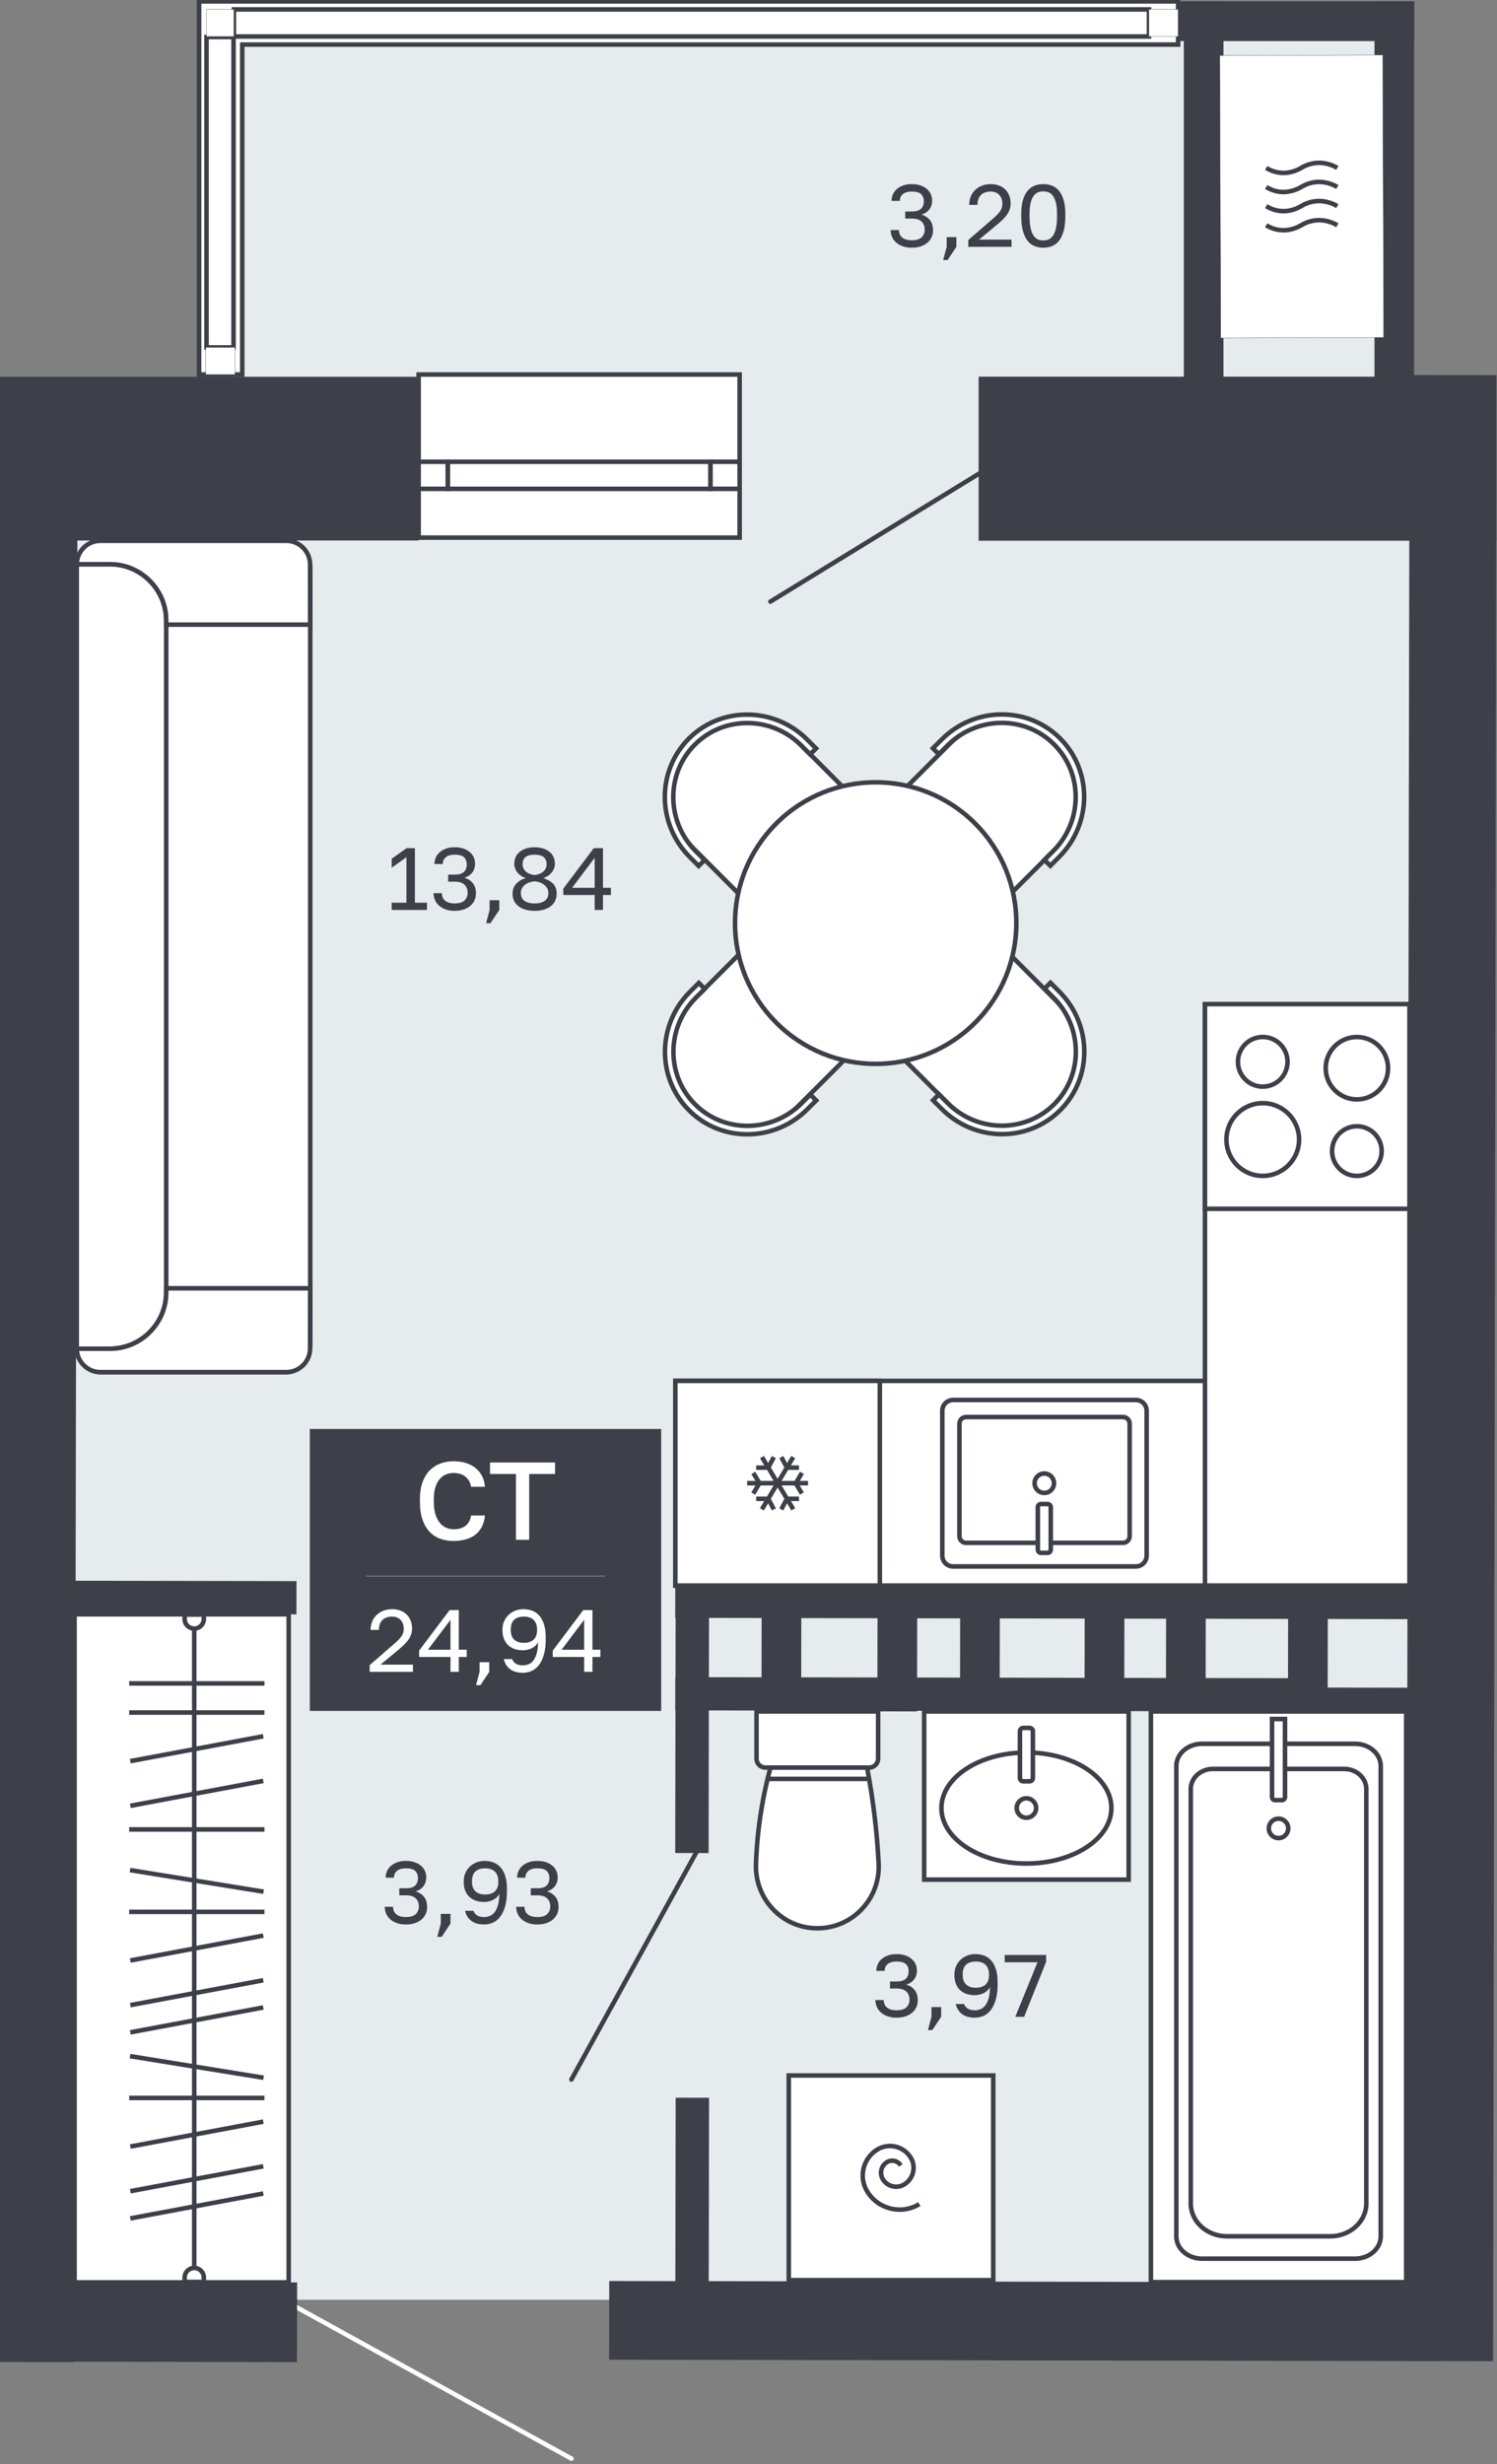 <?xml version="1.0" encoding="UTF-8"?> <svg xmlns="http://www.w3.org/2000/svg" width="659" height="1084" viewBox="0 0 659 1084" fill="none"><rect x="0" y="0" width="659" height="1084" fill="#808080" stroke="none"/><path d="M127.232 1013.14L251.547 1081.57" stroke="white" stroke-width="2" stroke-miterlimit="10" stroke-linecap="round"></path><g clip-path="url(#clip0_8392_13)"><path d="M-0.004 171.502L-0.004 1011.67L626.126 1011.67L626.126 171.502L-0.004 171.502Z" fill="#E6EBEE"></path><path d="M102.902 3.892L102.902 248.208L617.785 248.208L617.785 3.892L102.902 3.892Z" fill="#E6EBEE"></path><path d="M311.94 815.171L312.141 697.128L297.446 697.103L297.245 815.146L311.94 815.171Z" fill="#3D4049"></path><path d="M311.99 1009.21L312.137 922.818L297.442 922.793L297.295 1009.18L311.99 1009.21Z" fill="#3D4049"></path><path d="M622.565 712.269L622.59 697.654L297.272 697.101L297.247 711.716L622.565 712.269Z" fill="#3D4049"></path><path d="M583.026 752.889L583.051 738.273L297.273 737.788L297.248 752.403L583.026 752.889Z" fill="#3D4049"></path><path d="M130.491 710.152L130.516 695.537L26.168 695.36L26.143 709.975L130.491 710.152Z" fill="#3D4049"></path><path d="M622.56 752.883L622.578 742.443L573.897 742.361L573.879 752.8L622.56 752.883Z" fill="#3D4049"></path><path d="M584.445 752.862L584.535 699.718L567.073 699.688L566.983 752.832L584.445 752.862Z" fill="#3D4049"></path><path d="M530.718 752.861L530.809 699.717L513.347 699.687L513.256 752.831L530.718 752.861Z" fill="#3D4049"></path><path d="M494.894 752.862L494.984 699.718L477.523 699.688L477.432 752.832L494.894 752.862Z" fill="#3D4049"></path><path d="M440.058 752.865L440.148 699.721L422.687 699.691L422.596 752.835L440.058 752.865Z" fill="#3D4049"></path><path d="M403.691 752.862L403.781 699.718L386.319 699.688L386.229 752.832L403.691 752.862Z" fill="#3D4049"></path><path d="M352.675 752.865L352.766 699.721L335.304 699.691L335.213 752.835L352.675 752.865Z" fill="#3D4049"></path><path d="M633.324 1038.67L633.383 1004.04L268.199 1003.42L268.141 1038.05L633.324 1038.67Z" fill="#3D4049"></path><path d="M130.741 1039.09L130.801 1004.05L5.961 1003.84L5.902 1038.87L130.741 1039.09Z" fill="#3D4049"></path><path d="M32.704 1039.07L34.188 166.137L-2.542 166.074L-4.026 1039.01L32.704 1039.07Z" fill="#3D4049"></path><path d="M657.281 1038.7L658.766 165.036L620.512 164.971L619.027 1038.63L657.281 1038.7Z" fill="#3D4049"></path><path d="M605.07 181.553H622.527V0.591H605.07V181.553Z" fill="#3D4049"></path><path d="M521.133 181.553H538.59V0.591H521.133V181.553Z" fill="#3D4049"></path><path d="M518.413 18.071L622.582 18.071V0.611L518.413 0.611V18.071Z" fill="#3D4049"></path><path d="M537.399 148.685L609.125 148.434L608.69 24.209L536.964 24.46L537.399 148.685Z" fill="white" stroke="#3D4049" stroke-width="0.132" stroke-miterlimit="10"></path><path d="M557.398 82.272C558.651 83.034 560.544 83.961 562.961 84.316C567.646 85.005 571.311 83.145 572.787 82.272C574.127 81.47 576.287 80.431 579.074 80.121C583.676 79.615 587.22 81.397 588.715 82.272" fill="white"></path><path d="M557.398 82.272C558.651 83.034 560.544 83.961 562.961 84.316C567.646 85.005 571.311 83.145 572.787 82.272C574.127 81.47 576.287 80.431 579.074 80.121C583.676 79.615 587.22 81.397 588.715 82.272" stroke="#3D4049" stroke-width="2" stroke-miterlimit="10"></path><path d="M557.398 73.868C558.651 74.63 560.544 75.558 562.961 75.912C567.646 76.602 571.311 74.742 572.787 73.868C574.127 73.067 576.287 72.028 579.074 71.717C583.676 71.212 587.22 72.994 588.715 73.868" fill="white"></path><path d="M557.398 73.868C558.651 74.63 560.544 75.558 562.961 75.912C567.646 76.602 571.311 74.742 572.787 73.868C574.127 73.067 576.287 72.028 579.074 71.717C583.676 71.212 587.22 72.994 588.715 73.868" stroke="#3D4049" stroke-width="2" stroke-miterlimit="10"></path><path d="M557.398 90.681C558.651 91.443 560.544 92.37 562.961 92.725C567.646 93.414 571.311 91.555 572.787 90.681C574.127 89.879 576.287 88.84 579.074 88.53C583.676 88.025 587.22 89.807 588.715 90.681" fill="white"></path><path d="M557.398 90.681C558.651 91.443 560.544 92.37 562.961 92.725C567.646 93.414 571.311 91.555 572.787 90.681C574.127 89.879 576.287 88.84 579.074 88.53C583.676 88.025 587.22 89.807 588.715 90.681" stroke="#3D4049" stroke-width="2" stroke-miterlimit="10"></path><path d="M557.398 99.092C558.651 99.854 560.544 100.782 562.961 101.136C567.646 101.825 571.311 99.966 572.787 99.092C574.127 98.291 576.287 97.252 579.074 96.941C583.676 96.436 587.22 98.218 588.715 99.092" fill="white"></path><path d="M557.398 99.092C558.651 99.854 560.544 100.782 562.961 101.136C567.646 101.825 571.311 99.966 572.787 99.092C574.127 98.291 576.287 97.252 579.074 96.941C583.676 96.436 587.22 98.218 588.715 99.092" stroke="#3D4049" stroke-width="2" stroke-miterlimit="10"></path><path d="M106.644 19.606L518.625 19.606V0.606L87.648 0.606V19.606L87.648 164.753H106.644L106.644 19.606Z" fill="white" stroke="#3D4049" stroke-width="2" stroke-miterlimit="10"></path><path d="M102.975 16.059L505.801 16.059V4.153L102.975 4.153V16.059Z" fill="white" stroke="#3D4049" stroke-width="2" stroke-miterlimit="10"></path><path d="M90.913 152.847H102.816L102.816 16.285H90.913L90.913 152.847Z" fill="white" stroke="#3D4049" stroke-width="2" stroke-miterlimit="10"></path><path d="M90.909 16.059L102.973 16.059V4.153L90.909 4.153V16.059Z" fill="white" stroke="#3D4049" stroke-width="0.132" stroke-miterlimit="10"></path><path d="M90.612 164.753H103.438V152.847H90.612V164.753Z" fill="white" stroke="#3D4049" stroke-width="0.132" stroke-miterlimit="10"></path><path d="M505.799 16.059L518.625 16.059V4.153L505.799 4.153V16.059Z" fill="white" stroke="#3D4049" stroke-width="0.132" stroke-miterlimit="10"></path><path d="M430.809 237.879L658.711 237.879V165.696L430.809 165.696V237.879Z" fill="#3D4049"></path><path d="M-0 237.77L184.285 237.77L184.285 165.75L-0 165.75L-0 237.77Z" fill="#3D4049"></path><path d="M184.28 236.499L325.605 236.499V164.749L184.28 164.749L184.28 236.499Z" fill="white" stroke="#3D4049" stroke-width="2" stroke-miterlimit="10"></path><path d="M197.105 215.048L312.77 215.048V203.142L197.105 203.142V215.048Z" fill="white" stroke="#3D4049" stroke-width="2" stroke-miterlimit="10"></path><path d="M312.78 215.041H325.605V203.135H312.78V215.041Z" fill="white" stroke="#3D4049" stroke-width="2" stroke-miterlimit="10"></path><path d="M184.28 215.041H197.105V203.135H184.28V215.041Z" fill="white" stroke="#3D4049" stroke-width="2" stroke-miterlimit="10"></path><path d="M339.14 264.646L452.047 195.455" stroke="#3D4049" stroke-width="2" stroke-miterlimit="10" stroke-linecap="round"></path><path d="M307.918 812.337L251.537 914.794" stroke="#3D4049" stroke-width="2" stroke-miterlimit="10" stroke-linecap="round"></path><path d="M370.85 356.294L334.732 392.415C331.892 395.26 327.29 395.26 324.455 392.415L305.08 373.041C292.269 360.223 292.269 339.446 305.08 326.632C317.896 313.813 338.669 313.813 351.48 326.632L370.855 346.01C373.69 348.851 373.69 353.454 370.85 356.294Z" fill="white" stroke="#3D4049" stroke-width="2" stroke-miterlimit="10"></path><path d="M310.154 378.34L306.295 374.48C293.246 361.428 293.056 340.379 305.877 327.565C318.693 314.742 339.738 314.931 352.782 327.983L356.641 331.843L359.238 329.25L355.379 325.39C340.854 310.862 317.509 310.654 303.236 324.924C288.969 339.199 289.177 362.545 303.702 377.073L307.562 380.938L310.154 378.34Z" fill="white" stroke="#3D4049" stroke-width="2" stroke-miterlimit="10"></path><path d="M399.138 456.969L435.251 420.843C438.096 418.003 442.698 418.003 445.533 420.848L464.907 440.222C477.718 453.041 477.718 473.813 464.907 486.631C452.091 499.45 431.319 499.45 418.507 486.631L399.133 467.253C396.298 464.407 396.298 459.809 399.138 456.969Z" fill="white" stroke="#3D4049" stroke-width="2" stroke-miterlimit="10"></path><path d="M459.838 434.926L463.697 438.786C476.746 451.837 476.935 472.886 464.114 485.7C451.298 498.524 430.254 498.334 417.21 485.282L413.35 481.422L410.753 484.015L414.613 487.875C429.137 502.403 452.483 502.612 466.75 488.341C481.023 474.066 480.814 450.721 466.289 436.188L462.43 432.328L459.838 434.926Z" fill="white" stroke="#3D4049" stroke-width="2" stroke-miterlimit="10"></path><path d="M435.321 392.489L399.208 356.368C396.364 353.523 396.364 348.92 399.208 346.084L418.578 326.706C431.394 313.892 452.167 313.892 464.978 326.706C477.794 339.525 477.794 360.302 464.978 373.115L445.603 392.494C442.759 395.325 438.156 395.324 435.321 392.489Z" fill="white" stroke="#3D4049" stroke-width="2" stroke-miterlimit="10"></path><path d="M413.279 331.774L417.138 327.914C430.187 314.862 451.231 314.673 464.043 327.496C476.863 340.315 476.679 361.363 463.625 374.41L459.766 378.27L462.363 380.863L466.222 377.003C480.747 362.475 480.956 339.125 466.688 324.85C452.416 310.579 429.075 310.788 414.55 325.316L410.686 329.176L413.279 331.774Z" fill="white" stroke="#3D4049" stroke-width="2" stroke-miterlimit="10"></path><path d="M334.67 420.776L370.788 456.896C373.628 459.741 373.628 464.345 370.788 467.18L351.414 486.559C338.598 499.372 317.825 499.372 305.014 486.559C292.198 473.74 292.198 452.963 305.014 440.149L324.388 420.771C327.228 417.94 331.83 417.94 334.67 420.776Z" fill="white" stroke="#3D4049" stroke-width="2" stroke-miterlimit="10"></path><path d="M356.708 481.489L352.849 485.35C339.8 498.401 318.756 498.591 305.944 485.767C293.124 472.948 293.308 451.9 306.362 438.853L310.221 434.993L307.624 432.4L303.765 436.26C289.24 450.788 289.031 474.138 303.299 488.408C317.571 502.684 340.912 502.475 355.437 487.947L359.301 484.087L356.708 481.489Z" fill="white" stroke="#3D4049" stroke-width="2" stroke-miterlimit="10"></path><path d="M429.275 362.275C453.46 386.465 453.46 425.678 429.275 449.869C405.095 474.054 365.884 474.054 341.704 449.869C317.523 425.683 317.518 386.465 341.704 362.28C365.884 338.084 405.09 338.084 429.275 362.275Z" fill="white" stroke="#3D4049" stroke-width="2" stroke-miterlimit="10"></path><path d="M32.829 1004.04H127.09L127.09 710.134H32.829L32.829 1004.04Z" fill="white" stroke="#3D4049" stroke-width="2" stroke-miterlimit="10"></path><path d="M85.504 710.299L85.504 1003.84" stroke="#3D4049" stroke-width="2" stroke-miterlimit="10"></path><path d="M116.414 753.356H56.863" stroke="#3D4049" stroke-width="2" stroke-miterlimit="10"></path><path d="M116.414 740.543H56.863" stroke="#3D4049" stroke-width="2" stroke-miterlimit="10"></path><path d="M115.898 763.782L57.372 774.736" stroke="#3D4049" stroke-width="2" stroke-miterlimit="10"></path><path d="M115.898 783.427L57.372 794.381" stroke="#3D4049" stroke-width="2" stroke-miterlimit="10"></path><path d="M116.414 804.778H56.863" stroke="#3D4049" stroke-width="2" stroke-miterlimit="10"></path><path d="M116.414 841.043H56.863" stroke="#3D4049" stroke-width="2" stroke-miterlimit="10"></path><path d="M115.898 851.472L57.372 862.426" stroke="#3D4049" stroke-width="2" stroke-miterlimit="10"></path><path d="M115.898 871.118L57.372 882.067" stroke="#3D4049" stroke-width="2" stroke-miterlimit="10"></path><path d="M115.898 883.087L57.372 894.041" stroke="#3D4049" stroke-width="2" stroke-miterlimit="10"></path><path d="M116.023 832.162L57.245 822.655" stroke="#3D4049" stroke-width="2" stroke-miterlimit="10"></path><path d="M116.414 922.889H56.863" stroke="#3D4049" stroke-width="2" stroke-miterlimit="10"></path><path d="M115.898 933.318L57.372 944.272" stroke="#3D4049" stroke-width="2" stroke-miterlimit="10"></path><path d="M115.898 952.963L57.372 963.912" stroke="#3D4049" stroke-width="2" stroke-miterlimit="10"></path><path d="M115.898 964.933L57.372 975.887" stroke="#3D4049" stroke-width="2" stroke-miterlimit="10"></path><path d="M116.023 914.007L57.245 904.5" stroke="#3D4049" stroke-width="2" stroke-miterlimit="10"></path><path d="M89.723 712.23V710.263H81.281V712.23C81.281 714.546 83.169 716.42 85.499 716.42C87.829 716.42 89.723 714.546 89.723 712.23Z" fill="white" stroke="#3D4049" stroke-width="2" stroke-miterlimit="10"></path><path d="M81.281 1001.87V1003.84H89.723V1001.87C89.723 999.553 87.834 997.679 85.504 997.679C83.174 997.679 81.281 999.553 81.281 1001.87Z" fill="white" stroke="#3D4049" stroke-width="2" stroke-miterlimit="10"></path><path d="M506.639 1003.92H619.031L619.031 752.872H506.639L506.639 1003.92Z" fill="white" stroke="#3D4049" stroke-width="2" stroke-miterlimit="10"></path><path d="M517.833 776.886V983.805C517.833 989.214 522.906 993.599 529.168 993.599H596.481C602.743 993.599 607.816 989.209 607.816 983.805L607.816 776.886C607.816 771.477 602.743 767.092 596.481 767.092H529.173C522.906 767.092 517.833 771.482 517.833 776.886Z" fill="white" stroke="#3D4049" stroke-width="2" stroke-miterlimit="10"></path><path d="M524.19 786.992V969.313C524.19 977.285 531.312 983.758 540.103 983.758H585.552C594.343 983.758 601.465 977.29 601.465 969.313V786.992C601.465 782.112 597.105 778.16 591.731 778.16H533.924C528.545 778.155 524.19 782.112 524.19 786.992Z" fill="white" stroke="#3D4049" stroke-width="2" stroke-miterlimit="10"></path><path d="M559.977 756.193V790.56C559.977 791.284 560.564 791.881 561.297 791.881H564.355C565.088 791.881 565.676 791.288 565.676 790.56V756.193H559.977Z" fill="white" stroke="#3D4049" stroke-width="2" stroke-miterlimit="10"></path><path d="M562.83 800.037C560.47 800.037 558.558 801.95 558.558 804.31C558.558 806.675 560.47 808.583 562.83 808.583C565.194 808.583 567.102 806.67 567.102 804.31C567.102 801.95 565.194 800.037 562.83 800.037Z" fill="white" stroke="#3D4049" stroke-width="2" stroke-miterlimit="10"></path><path d="M406.833 826.847H496.855V752.872H406.833V826.847Z" fill="white" stroke="#3D4049" stroke-width="2" stroke-miterlimit="10"></path><path d="M451.84 770.943C431.179 770.943 414.431 781.873 414.431 795.357C414.431 808.841 431.179 819.775 451.84 819.775C472.501 819.775 489.254 808.846 489.254 795.357C489.254 781.873 472.501 770.943 451.84 770.943Z" fill="white" stroke="#3D4049" stroke-width="2" stroke-miterlimit="10"></path><path d="M451.841 791.079C449.482 791.079 447.569 792.992 447.569 795.352C447.569 797.717 449.482 799.625 451.841 799.625C454.205 799.625 456.113 797.712 456.113 795.352C456.113 792.992 454.205 791.079 451.841 791.079Z" fill="white" stroke="#3D4049" stroke-width="2" stroke-miterlimit="10"></path><path d="M448.992 761.582V782.15C448.992 782.956 449.648 783.611 450.453 783.611H453.23C454.041 783.611 454.691 782.956 454.691 782.15V761.582C454.691 760.776 454.041 760.12 453.23 760.12H450.453C449.648 760.12 448.992 760.776 448.992 761.582Z" fill="white" stroke="#3D4049" stroke-width="2" stroke-miterlimit="10"></path><path d="M333.031 752.865V773.652C333.031 775.813 334.779 777.561 336.939 777.561H382.655C384.81 777.561 386.562 775.813 386.562 773.652V752.865H333.031Z" fill="white" stroke="#3D4049" stroke-width="2" stroke-miterlimit="10"></path><path d="M339.164 777.566C337.6 783.349 336.207 789.598 335.12 796.294C333.76 804.636 333.042 812.604 332.789 820.096C332.27 835.463 344.421 848.253 359.795 848.253C375.31 848.253 387.588 835.24 386.791 819.746C386.461 813.395 385.927 806.811 385.141 800.018C384.223 792.123 383.044 784.626 381.694 777.566H339.164Z" fill="white" stroke="#3D4049" stroke-width="2" stroke-miterlimit="10"></path><path d="M382.605 782.538H337.895" stroke="#3D4049" stroke-width="2" stroke-miterlimit="10"></path><path d="M347.223 1003.05H437.246V913.007H347.223V1003.05Z" fill="white" stroke="#3D4049" stroke-width="2" stroke-miterlimit="10"></path><path d="M404.691 969.603C396.793 974.39 386.506 971.866 381.72 963.961C377.894 957.639 379.914 949.404 386.234 945.583C391.288 942.514 397.871 944.136 400.934 949.19C403.381 953.235 402.089 958.508 398.041 960.955C394.803 962.917 390.594 961.883 388.637 958.644C387.065 956.056 387.895 952.686 390.487 951.118C392.555 949.86 395.254 950.525 396.507 952.594" fill="white"></path><path d="M404.691 969.603C396.793 974.39 386.506 971.866 381.72 963.961C377.894 957.639 379.914 949.404 386.234 945.583C391.288 942.514 397.871 944.136 400.934 949.19C403.381 953.235 402.089 958.508 398.041 960.955C394.803 962.917 390.594 961.883 388.637 958.644C387.065 956.056 387.895 952.686 390.487 951.118C392.555 949.86 395.254 950.525 396.507 952.594" stroke="#3D4049" stroke-width="2" stroke-miterlimit="10"></path><path d="M33.784 250.982L33.784 590.526C33.784 597.746 38.469 603.602 44.255 603.602H126.113C131.89 603.602 136.574 597.746 136.574 590.526L136.574 250.982C136.574 243.757 131.89 237.906 126.113 237.906H44.255C38.469 237.906 33.784 243.757 33.784 250.982Z" fill="white" stroke="#3D4049" stroke-width="2" stroke-miterlimit="10"></path><path d="M33.787 593.31H48.292C62.035 593.31 73.172 582.171 73.172 568.425L73.172 273.086C73.172 259.345 62.035 248.207 48.292 248.207H33.787L33.787 593.31Z" fill="white" stroke="#3D4049" stroke-width="2" stroke-miterlimit="10"></path><path d="M73.167 272.819C73.167 259.345 62.031 248.201 48.554 248.201H33.792C33.85 242.506 38.476 237.902 44.185 237.902L126.057 237.902C131.834 237.902 136.519 242.588 136.519 248.376L136.543 274.785H73.162L73.167 272.819Z" fill="white" stroke="#3D4049" stroke-width="2" stroke-miterlimit="10"></path><path d="M73.167 568.692C73.167 582.166 62.031 593.31 48.554 593.31H33.792C33.85 599.005 38.476 603.608 44.185 603.608H126.057C131.834 603.608 136.519 598.923 136.519 593.135L136.543 566.726H73.162L73.167 568.692Z" fill="white" stroke="#3D4049" stroke-width="2" stroke-miterlimit="10"></path><path d="M297.301 697.499L620.031 697.499V607.458L297.301 607.458V697.499Z" fill="white" stroke="#3D4049" stroke-width="2" stroke-miterlimit="10"></path><path d="M530.454 697.499H620.477L620.477 441.724H530.454L530.454 697.499Z" fill="white" stroke="#3D4049" stroke-width="2" stroke-miterlimit="10"></path><path d="M297.294 697.499H387.316V607.458H297.294V697.499Z" fill="white" stroke="#3D4049" stroke-width="2" stroke-miterlimit="10"></path><path d="M328.905 652.459H355.707" stroke="#3D4049" stroke-width="2" stroke-miterlimit="10"></path><path d="M331.605 647.953L334.309 652.459" stroke="#3D4049" stroke-width="2" stroke-miterlimit="10"></path><path d="M334.309 652.458L331.59 657.037" stroke="#3D4049" stroke-width="2" stroke-miterlimit="10"></path><path d="M353.008 657.004L350.304 652.493" stroke="#3D4049" stroke-width="2" stroke-miterlimit="10"></path><path d="M350.308 652.494L353.031 647.92" stroke="#3D4049" stroke-width="2" stroke-miterlimit="10"></path><path d="M335.421 640.975L349.223 663.961" stroke="#3D4049" stroke-width="2" stroke-miterlimit="10"></path><path d="M340.676 640.971L338.205 645.608" stroke="#3D4049" stroke-width="2" stroke-miterlimit="10"></path><path d="M338.203 645.612L332.883 645.632" stroke="#3D4049" stroke-width="2" stroke-miterlimit="10"></path><path d="M343.943 663.985L346.414 659.343" stroke="#3D4049" stroke-width="2" stroke-miterlimit="10"></path><path d="M346.41 659.345L351.73 659.325" stroke="#3D4049" stroke-width="2" stroke-miterlimit="10"></path><path d="M349.195 640.975L335.394 663.961" stroke="#3D4049" stroke-width="2" stroke-miterlimit="10"></path><path d="M343.943 640.971L346.414 645.608" stroke="#3D4049" stroke-width="2" stroke-miterlimit="10"></path><path d="M346.41 645.612L351.73 645.632" stroke="#3D4049" stroke-width="2" stroke-miterlimit="10"></path><path d="M340.676 663.985L338.205 659.343" stroke="#3D4049" stroke-width="2" stroke-miterlimit="10"></path><path d="M338.203 659.345L332.883 659.325" stroke="#3D4049" stroke-width="2" stroke-miterlimit="10"></path><path d="M500.031 615.863H419.562C416.94 615.863 414.819 617.985 414.819 620.607V684.346C414.819 686.968 416.94 689.09 419.562 689.09H500.031C502.652 689.09 504.773 686.968 504.773 684.346V620.607C504.773 617.99 502.652 615.863 500.031 615.863Z" fill="white" stroke="#3D4049" stroke-width="2" stroke-miterlimit="10"></path><path d="M494.379 623.365H425.27C423.658 623.365 422.352 624.666 422.352 626.278V675.785C422.352 677.397 423.658 678.703 425.27 678.703H494.379C495.991 678.703 497.297 677.397 497.297 675.785V626.278C497.297 624.671 495.986 623.365 494.379 623.365Z" fill="white" stroke="#3D4049" stroke-width="2" stroke-miterlimit="10"></path><path d="M459.712 656.751C462.072 656.751 463.984 654.838 463.984 652.478C463.984 650.113 462.072 648.205 459.712 648.205C457.348 648.205 455.44 650.118 455.44 652.478C455.44 654.843 457.353 656.751 459.712 656.751Z" fill="white" stroke="#3D4049" stroke-width="2" stroke-miterlimit="10"></path><path d="M462.562 681.709V663.025C462.562 662.253 461.936 661.627 461.164 661.627H458.261C457.49 661.627 456.863 662.253 456.863 663.025V681.709C456.863 682.481 457.49 683.107 458.261 683.107H461.164C461.936 683.107 462.562 682.481 462.562 681.709Z" fill="white" stroke="#3D4049" stroke-width="2" stroke-miterlimit="10"></path><path d="M530.454 531.761H620.477V441.72H530.454V531.761Z" fill="white" stroke="#3D4049" stroke-width="2" stroke-miterlimit="10"></path><path d="M583.591 469.906C583.591 477.491 589.736 483.633 597.314 483.633C604.897 483.633 611.043 477.491 611.043 469.906C611.043 462.322 604.897 456.18 597.314 456.18C589.736 456.175 583.591 462.322 583.591 469.906Z" fill="white" stroke="#3D4049" stroke-width="2" stroke-miterlimit="10"></path><path d="M539.884 501.279C539.884 510.116 547.045 517.273 555.875 517.273C564.706 517.273 571.871 510.112 571.871 501.279C571.871 492.447 564.706 485.285 555.875 485.285C547.045 485.285 539.884 492.447 539.884 501.279Z" fill="white" stroke="#3D4049" stroke-width="2" stroke-miterlimit="10"></path><path d="M544.957 467.094C544.957 473.124 549.846 478.014 555.875 478.014C561.904 478.014 566.793 473.124 566.793 467.094C566.793 461.063 561.904 456.173 555.875 456.173C549.846 456.173 544.957 461.058 544.957 467.094Z" fill="white" stroke="#3D4049" stroke-width="2" stroke-miterlimit="10"></path><path d="M586.395 506.361C586.395 512.392 591.283 517.281 597.313 517.281C603.342 517.281 608.23 512.392 608.23 506.361C608.23 500.331 603.342 495.441 597.313 495.441C591.283 495.436 586.395 500.326 586.395 506.361Z" fill="white" stroke="#3D4049" stroke-width="2" stroke-miterlimit="10"></path><path d="M390.762 886.987C389.611 886.584 388.635 886.035 387.83 885.336C387.029 884.637 386.417 883.816 386.004 882.869C385.592 881.927 385.383 880.908 385.383 879.82L389.033 879.82C389.033 880.466 389.145 881.068 389.364 881.626C389.582 882.185 389.927 882.661 390.393 883.064C390.859 883.467 391.446 883.777 392.16 883.996C392.873 884.214 393.718 884.326 394.704 884.326C396.67 884.326 398.111 883.894 399.014 883.025C399.917 882.156 400.374 881.024 400.374 879.626C400.374 878.179 399.912 877.004 398.995 876.111C398.077 875.217 396.645 874.77 394.704 874.77L391.791 874.77L391.791 871.663L394.704 871.663C396.568 871.663 397.917 871.27 398.743 870.478C399.573 869.687 399.985 868.594 399.985 867.196C399.985 865.851 399.582 864.792 398.781 864.03C397.976 863.268 396.621 862.884 394.704 862.884C393.771 862.884 392.975 862.986 392.315 863.195C391.655 863.399 391.111 863.695 390.684 864.069C390.257 864.448 389.941 864.88 389.732 865.37C389.529 865.865 389.422 866.404 389.422 867.002L385.771 867.002C385.771 865.992 385.975 865.035 386.373 864.127C386.771 863.219 387.359 862.437 388.121 861.777C388.883 861.117 389.82 860.592 390.917 860.204C392.014 859.815 393.281 859.621 394.704 859.621C396.155 859.621 397.432 859.815 398.529 860.204C399.626 860.592 400.563 861.112 401.325 861.758C402.087 862.408 402.665 863.166 403.053 864.03C403.442 864.894 403.636 865.822 403.636 866.807C403.636 868.361 403.228 869.677 402.413 870.75C401.597 871.828 400.451 872.581 398.976 873.022C400.529 873.513 401.757 874.319 402.665 875.431C403.573 876.543 404.024 878.072 404.024 880.014C404.024 881.049 403.816 882.029 403.403 882.947C402.99 883.865 402.388 884.666 401.597 885.355C400.806 886.04 399.83 886.584 398.665 886.987C397.5 887.39 396.179 887.589 394.704 887.589C393.228 887.589 391.912 887.385 390.762 886.987Z" fill="#3D4049"></path><path d="M410.046 887.195L410.046 882.922L414.318 882.922L414.318 887.195L410.434 893.021L408.492 893.021L410.046 887.195Z" fill="#3D4049"></path><path d="M426.063 887.216C425.146 886.973 424.33 886.595 423.616 886.09C422.908 885.585 422.301 884.958 421.811 884.206C421.315 883.458 420.956 882.574 420.723 881.564L424.374 881.564C424.738 882.472 425.306 883.157 426.083 883.623C426.859 884.089 427.855 884.322 429.073 884.322C430.005 884.322 430.874 884.152 431.675 883.817C432.476 883.482 433.18 882.924 433.772 882.147C434.364 881.37 434.845 880.336 435.209 879.039C435.573 877.743 435.777 876.126 435.831 874.184C435.466 874.805 435.03 875.344 434.51 875.796C433.996 876.252 433.428 876.612 432.821 876.883C432.214 877.155 431.593 877.354 430.957 877.486C430.321 877.617 429.694 877.68 429.073 877.68C427.728 877.68 426.505 877.486 425.403 877.097C424.301 876.709 423.364 876.145 422.587 875.407C421.811 874.669 421.209 873.752 420.781 872.649C420.354 871.547 420.141 870.299 420.141 868.901L420.141 868.513C420.141 867.216 420.379 866.027 420.859 864.939C421.34 863.851 421.99 862.914 422.82 862.123C423.646 861.331 424.621 860.719 425.733 860.278C426.845 859.836 428.024 859.617 429.267 859.617C430.796 859.617 432.17 859.865 433.384 860.355C434.597 860.846 435.636 861.598 436.491 862.608C437.345 863.618 438.005 864.905 438.471 866.473C438.937 868.042 439.17 869.901 439.17 872.047L439.17 872.824C439.17 875.49 438.899 877.767 438.355 879.641C437.811 881.521 437.078 883.05 436.161 884.225C435.243 885.405 434.17 886.255 432.957 886.789C431.738 887.318 430.442 887.585 429.073 887.585C427.986 887.59 426.981 887.464 426.063 887.216ZM432.063 874.048C432.787 873.8 433.394 873.446 433.889 872.98C434.379 872.514 434.748 871.931 434.996 871.232C435.243 870.532 435.364 869.741 435.364 868.862L435.364 868.474C435.364 867.595 435.233 866.803 434.976 866.104C434.714 865.405 434.35 864.817 433.869 864.337C433.389 863.856 432.787 863.497 432.063 863.249C431.34 863.006 430.51 862.88 429.578 862.88C428.646 862.88 427.821 862.997 427.092 863.23C426.364 863.463 425.757 863.812 425.267 864.279C424.772 864.745 424.408 865.327 424.16 866.027C423.913 866.726 423.791 867.541 423.791 868.474L423.791 868.862C423.791 869.741 423.913 870.532 424.16 871.232C424.408 871.931 424.772 872.514 425.267 872.98C425.757 873.446 426.369 873.8 427.092 874.048C427.816 874.295 428.646 874.417 429.578 874.417C430.51 874.422 431.34 874.295 432.063 874.048Z" fill="#3D4049"></path><path d="M456.724 863.197L442.277 863.197L442.277 860.012L460.53 860.012L460.53 863.003L450.821 887.203L446.938 887.203L456.724 863.197Z" fill="#3D4049"></path><path d="M397.461 108.365C396.31 107.967 395.335 107.413 394.529 106.714C393.728 106.015 393.116 105.194 392.703 104.247C392.291 103.305 392.082 102.286 392.082 101.198L395.733 101.198C395.733 101.844 395.844 102.446 396.063 103.004C396.281 103.558 396.626 104.039 397.092 104.442C397.558 104.845 398.145 105.15 398.859 105.369C399.573 105.592 400.417 105.699 401.403 105.699C403.369 105.699 404.811 105.267 405.714 104.398C406.617 103.529 407.073 102.397 407.073 100.999C407.073 99.547 406.612 98.377 405.694 97.479C404.777 96.585 403.345 96.144 401.403 96.144L398.49 96.144L398.49 93.031L401.403 93.031C403.267 93.031 404.616 92.638 405.442 91.851C406.272 91.06 406.685 89.962 406.685 88.564C406.685 87.219 406.282 86.165 405.481 85.403C404.675 84.641 403.32 84.257 401.403 84.257C400.471 84.257 399.675 84.359 399.014 84.568C398.354 84.772 397.81 85.068 397.383 85.442C396.956 85.816 396.64 86.253 396.432 86.743C396.228 87.238 396.121 87.782 396.121 88.375L392.47 88.375C392.47 87.365 392.674 86.408 393.072 85.5C393.47 84.592 394.058 83.81 394.82 83.155C395.582 82.49 396.519 81.97 397.616 81.582C398.713 81.193 399.98 80.999 401.403 80.999C402.854 80.999 404.131 81.193 405.228 81.582C406.325 81.97 407.262 82.49 408.024 83.131C408.787 83.781 409.364 84.539 409.753 85.408C410.141 86.277 410.335 87.2 410.335 88.18C410.335 89.734 409.927 91.05 409.112 92.123C408.296 93.196 407.151 93.954 405.675 94.395C407.228 94.891 408.456 95.692 409.364 96.804C410.272 97.916 410.723 99.445 410.723 101.387C410.723 102.422 410.515 103.398 410.102 104.32C409.689 105.238 409.088 106.039 408.296 106.729C407.505 107.418 406.529 107.962 405.364 108.36C404.199 108.763 402.879 108.962 401.403 108.962C399.927 108.967 398.611 108.768 397.461 108.365Z" fill="#3D4049"></path><path d="M416.741 108.581L416.741 104.308L421.013 104.308L421.013 108.581L417.129 114.407L415.187 114.407L416.741 108.581Z" fill="#3D4049"></path><path d="M426.258 105.588L437.132 96.154C437.957 95.45 438.642 94.824 439.171 94.246C439.7 93.678 440.122 93.139 440.433 92.634C440.744 92.129 440.957 91.634 441.074 91.138C441.19 90.643 441.249 90.114 441.249 89.546C441.249 88.769 441.132 88.055 440.899 87.414C440.666 86.763 440.331 86.21 439.889 85.739C439.448 85.273 438.914 84.913 438.278 84.651C437.642 84.389 436.938 84.263 436.161 84.263C435.229 84.263 434.394 84.389 433.656 84.651C432.918 84.913 432.302 85.292 431.811 85.797C431.321 86.302 430.942 86.914 430.685 87.642C430.428 88.371 430.297 89.191 430.297 90.128L426.646 90.128C426.646 88.812 426.874 87.584 427.326 86.458C427.777 85.331 428.428 84.365 429.268 83.564C430.107 82.758 431.112 82.131 432.277 81.675C433.443 81.223 434.734 80.995 436.161 80.995C437.535 80.995 438.763 81.209 439.851 81.636C440.938 82.063 441.855 82.661 442.608 83.423C443.36 84.185 443.928 85.088 444.317 86.123C444.705 87.162 444.899 88.298 444.899 89.541C444.899 90.473 444.758 91.342 444.472 92.143C444.186 92.945 443.792 93.712 443.288 94.435C442.783 95.159 442.176 95.868 441.462 96.557C440.749 97.247 439.967 97.946 439.113 98.674L430.996 105.399L445.288 105.399L445.288 108.579L426.258 108.579L426.258 105.588Z" fill="#3D4049"></path><path d="M455.52 108.308C454.34 107.866 453.311 107.108 452.432 106.035C451.554 104.957 450.855 103.52 450.335 101.719C449.816 99.922 449.559 97.674 449.559 94.979L449.559 94.202C449.559 91.692 449.816 89.594 450.335 87.909C450.85 86.225 451.549 84.875 452.432 83.85C453.316 82.826 454.345 82.097 455.52 81.656C456.695 81.214 457.947 80.995 459.268 80.995C460.588 80.995 461.836 81.214 463.015 81.656C464.195 82.097 465.224 82.826 466.103 83.85C466.982 84.875 467.681 86.225 468.2 87.909C468.719 89.594 468.977 91.692 468.977 94.202L468.977 94.979C468.977 97.674 468.719 99.922 468.2 101.719C467.685 103.52 466.986 104.957 466.103 106.035C465.219 107.108 464.19 107.866 463.015 108.308C461.841 108.749 460.588 108.968 459.268 108.968C457.947 108.968 456.7 108.749 455.52 108.308ZM461.598 105.336C462.321 105.035 462.962 104.496 463.52 103.705C464.079 102.918 464.515 101.816 464.841 100.403C465.166 98.99 465.326 97.183 465.326 94.984L465.326 94.207C465.326 92.187 465.166 90.531 464.841 89.24C464.515 87.948 464.079 86.919 463.52 86.166C462.962 85.418 462.321 84.899 461.598 84.617C460.875 84.336 460.093 84.19 459.268 84.19C458.462 84.19 457.695 84.331 456.957 84.617C456.219 84.904 455.573 85.418 455.015 86.166C454.457 86.919 454.015 87.943 453.695 89.24C453.369 90.536 453.209 92.187 453.209 94.207L453.209 94.984C453.209 97.183 453.369 98.99 453.695 100.403C454.015 101.816 454.457 102.918 455.015 103.705C455.573 104.496 456.219 105.035 456.957 105.336C457.695 105.637 458.467 105.783 459.268 105.783C460.098 105.783 460.875 105.632 461.598 105.336Z" fill="#3D4049"></path><path d="M172.426 397.102L178.911 397.102L178.911 377.097L172.426 381.719L172.426 377.757L178.989 373.096L182.64 373.096L182.64 397.102L187.96 397.102L187.96 400.287L172.426 400.287L172.426 397.102Z" fill="#3D4049"></path><path d="M196.25 400.08C195.099 399.677 194.124 399.128 193.318 398.429C192.517 397.725 191.905 396.909 191.493 395.957C191.08 395.015 190.871 394.001 190.871 392.908L194.522 392.908C194.522 393.559 194.633 394.161 194.852 394.714C195.07 395.273 195.415 395.753 195.881 396.152C196.347 396.555 196.934 396.865 197.648 397.084C198.362 397.302 199.206 397.414 200.192 397.414C202.158 397.414 203.6 396.977 204.503 396.108C205.406 395.239 205.862 394.107 205.862 392.709C205.862 391.262 205.401 390.087 204.483 389.194C203.566 388.3 202.134 387.853 200.192 387.853L197.279 387.853L197.279 384.746L200.192 384.746C202.056 384.746 203.406 384.353 204.231 383.561C205.061 382.775 205.474 381.677 205.474 380.279C205.474 378.934 205.071 377.875 204.27 377.113C203.464 376.351 202.109 375.972 200.192 375.972C199.26 375.972 198.464 376.074 197.803 376.278C197.143 376.487 196.599 376.778 196.172 377.152C195.745 377.531 195.43 377.963 195.221 378.458C195.017 378.953 194.91 379.492 194.91 380.089L191.259 380.089C191.259 379.079 191.463 378.123 191.861 377.215C192.26 376.307 192.847 375.52 193.609 374.865C194.371 374.209 195.308 373.68 196.405 373.292C197.502 372.903 198.769 372.709 200.192 372.709C201.643 372.709 202.92 372.903 204.017 373.292C205.114 373.68 206.051 374.205 206.813 374.845C207.576 375.496 208.153 376.249 208.542 377.118C208.93 377.987 209.124 378.91 209.124 379.895C209.124 381.449 208.716 382.765 207.901 383.838C207.085 384.916 205.94 385.673 204.464 386.115C206.017 386.606 207.246 387.412 208.153 388.524C209.061 389.635 209.513 391.165 209.513 393.102C209.513 394.141 209.304 395.117 208.891 396.035C208.479 396.953 207.877 397.754 207.085 398.443C206.294 399.128 205.318 399.672 204.153 400.075C202.988 400.473 201.668 400.677 200.192 400.677C198.716 400.682 197.4 400.478 196.25 400.08Z" fill="#3D4049"></path><path d="M215.53 400.29L215.53 396.018L219.802 396.018L219.802 400.29L215.918 406.117L213.977 406.117L215.53 400.29Z" fill="#3D4049"></path><path d="M231.105 400.097C229.891 399.709 228.872 399.18 228.056 398.505C227.241 397.83 226.634 397.033 226.231 396.116C225.828 395.198 225.629 394.193 225.629 393.105C225.629 392.328 225.75 391.586 225.998 390.872C226.241 390.163 226.61 389.512 227.105 388.934C227.595 388.352 228.207 387.832 228.93 387.381C229.653 386.924 230.493 386.57 231.454 386.312C230.755 386.074 230.1 385.764 229.493 385.361C228.886 384.958 228.347 384.487 227.881 383.943C227.415 383.399 227.056 382.787 226.794 382.098C226.532 381.408 226.406 380.68 226.406 379.903C226.406 378.893 226.6 377.951 226.988 377.067C227.377 376.184 227.945 375.431 228.697 374.795C229.449 374.159 230.382 373.654 231.493 373.28C232.605 372.906 233.886 372.717 235.338 372.717C236.79 372.717 238.066 372.906 239.183 373.28C240.299 373.654 241.227 374.164 241.979 374.795C242.727 375.431 243.299 376.184 243.688 377.067C244.076 377.951 244.27 378.893 244.27 379.903C244.27 380.68 244.144 381.399 243.882 382.059C243.62 382.719 243.265 383.321 242.814 383.865C242.363 384.404 241.824 384.88 241.202 385.283C240.581 385.681 239.921 386.026 239.222 386.312C241.163 386.958 242.62 387.813 243.591 388.871C244.562 389.935 245.047 391.348 245.047 393.105C245.047 394.198 244.843 395.198 244.445 396.116C244.047 397.033 243.435 397.835 242.62 398.505C241.804 399.175 240.79 399.709 239.571 400.097C238.353 400.486 236.94 400.68 235.338 400.68C233.736 400.68 232.323 400.486 231.105 400.097ZM238.192 397.048C238.955 396.8 239.581 396.48 240.057 396.077C240.532 395.674 240.877 395.193 241.086 394.64C241.29 394.081 241.396 393.494 241.396 392.872C241.396 392.149 241.246 391.488 240.95 390.891C240.649 390.299 240.231 389.779 239.688 389.342C239.144 388.9 238.503 388.536 237.765 388.25C237.027 387.963 236.217 387.769 235.338 387.667C234.459 387.769 233.649 387.963 232.911 388.23C232.173 388.497 231.532 388.862 230.988 389.299C230.445 389.74 230.022 390.26 229.726 390.852C229.425 391.449 229.28 392.124 229.28 392.872C229.28 393.494 229.381 394.081 229.59 394.64C229.799 395.193 230.139 395.674 230.619 396.077C231.1 396.48 231.726 396.8 232.503 397.048C233.28 397.296 234.221 397.417 235.338 397.417C236.479 397.417 237.43 397.291 238.192 397.048ZM237.474 384.419C238.12 384.171 238.678 383.851 239.144 383.452C239.61 383.049 239.969 382.569 240.231 382.01C240.489 381.457 240.62 380.816 240.62 380.088C240.62 378.767 240.188 377.752 239.319 377.038C238.45 376.325 237.124 375.97 235.338 375.97C233.522 375.97 232.192 376.325 231.338 377.038C230.483 377.747 230.056 378.762 230.056 380.088C230.056 380.811 230.182 381.452 230.445 382.01C230.702 382.569 231.066 383.049 231.532 383.452C231.998 383.851 232.556 384.171 233.202 384.419C233.848 384.666 234.561 384.841 235.338 384.943C236.115 384.841 236.828 384.666 237.474 384.419Z" fill="#3D4049"></path><path d="M261.787 393.722L247.961 393.722L247.961 390.925L261.398 373.096L265.437 373.096L265.437 390.542L268.933 390.542L268.933 393.722L265.437 393.722L265.437 400.292L261.787 400.292L261.787 393.722ZM261.787 390.542L261.787 377.369L251.845 390.542L261.787 390.542Z" fill="#3D4049"></path><path d="M174.762 845.983C173.611 845.58 172.635 845.031 171.83 844.332C171.029 843.633 170.417 842.812 170.004 841.866C169.592 840.924 169.383 839.904 169.383 838.816L173.033 838.816C173.033 839.462 173.145 840.064 173.364 840.622C173.582 841.181 173.927 841.657 174.393 842.06C174.859 842.463 175.446 842.774 176.16 842.992C176.873 843.21 177.718 843.322 178.704 843.322C180.67 843.322 182.111 842.89 183.014 842.021C183.917 841.152 184.374 840.02 184.374 838.622C184.374 837.175 183.912 836 182.995 835.107C182.077 834.213 180.645 833.766 178.704 833.766L175.791 833.766L175.791 830.659L178.704 830.659C180.568 830.659 181.917 830.266 182.743 829.474C183.573 828.683 183.985 827.59 183.985 826.192C183.985 824.847 183.582 823.788 182.781 823.026C181.976 822.264 180.621 821.88 178.704 821.88C177.771 821.88 176.975 821.982 176.315 822.191C175.655 822.395 175.111 822.691 174.684 823.065C174.257 823.444 173.941 823.876 173.733 824.366C173.529 824.861 173.422 825.4 173.422 825.998L169.771 825.998C169.771 824.988 169.975 824.031 170.373 823.123C170.771 822.215 171.359 821.433 172.121 820.773C172.883 820.113 173.82 819.588 174.917 819.2C176.014 818.811 177.281 818.617 178.704 818.617C180.155 818.617 181.432 818.811 182.529 819.2C183.626 819.588 184.563 820.108 185.325 820.754C186.087 821.404 186.665 822.162 187.053 823.026C187.442 823.89 187.636 824.818 187.636 825.803C187.636 827.357 187.228 828.673 186.413 829.746C185.597 830.824 184.451 831.577 182.976 832.018C184.529 832.509 185.757 833.315 186.665 834.427C187.573 835.539 188.024 837.068 188.024 839.01C188.024 840.045 187.816 841.026 187.403 841.943C186.99 842.861 186.388 843.662 185.597 844.352C184.806 845.036 183.83 845.58 182.665 845.983C181.5 846.386 180.179 846.585 178.704 846.585C177.228 846.585 175.912 846.381 174.762 845.983Z" fill="#3D4049"></path><path d="M194.042 846.195L194.042 841.922L198.314 841.922L198.314 846.195L194.43 852.021L192.488 852.021L194.042 846.195Z" fill="#3D4049"></path><path d="M210.063 846.216C209.146 845.973 208.33 845.595 207.616 845.09C206.908 844.585 206.301 843.958 205.811 843.206C205.315 842.458 204.956 841.574 204.723 840.564L208.374 840.564C208.738 841.472 209.306 842.157 210.083 842.623C210.859 843.089 211.854 843.322 213.073 843.322C214.005 843.322 214.874 843.152 215.675 842.817C216.476 842.482 217.18 841.924 217.772 841.147C218.364 840.37 218.845 839.336 219.209 838.039C219.573 836.743 219.777 835.126 219.831 833.184C219.466 833.805 219.03 834.344 218.51 834.796C217.995 835.252 217.428 835.612 216.821 835.883C216.214 836.155 215.592 836.354 214.957 836.486C214.321 836.617 213.694 836.68 213.073 836.68C211.728 836.68 210.505 836.486 209.403 836.097C208.301 835.709 207.364 835.145 206.587 834.407C205.811 833.669 205.209 832.752 204.781 831.649C204.354 830.547 204.141 829.299 204.141 827.901L204.141 827.513C204.141 826.216 204.379 825.026 204.859 823.939C205.34 822.851 205.99 821.914 206.82 821.123C207.646 820.331 208.621 819.719 209.733 819.278C210.845 818.836 212.024 818.617 213.267 818.617C214.796 818.617 216.17 818.865 217.384 819.355C218.597 819.846 219.636 820.598 220.491 821.608C221.345 822.618 222.005 823.905 222.471 825.473C222.937 827.042 223.17 828.901 223.17 831.047L223.17 831.824C223.17 834.49 222.899 836.767 222.355 838.641C221.811 840.521 221.078 842.05 220.161 843.225C219.243 844.405 218.17 845.255 216.957 845.789C215.738 846.318 214.442 846.585 213.073 846.585C211.986 846.585 210.981 846.459 210.063 846.216ZM216.063 833.048C216.787 832.8 217.394 832.446 217.889 831.98C218.379 831.514 218.748 830.931 218.996 830.232C219.243 829.532 219.364 828.741 219.364 827.862L219.364 827.474C219.364 826.595 219.233 825.803 218.976 825.104C218.714 824.405 218.35 823.817 217.869 823.337C217.389 822.856 216.787 822.497 216.063 822.249C215.34 822.006 214.51 821.88 213.578 821.88C212.646 821.88 211.821 821.997 211.092 822.23C210.364 822.463 209.757 822.812 209.267 823.279C208.772 823.745 208.408 824.327 208.16 825.027C207.913 825.726 207.791 826.541 207.791 827.474L207.791 827.862C207.791 828.741 207.913 829.532 208.16 830.232C208.408 830.931 208.772 831.514 209.267 831.98C209.757 832.446 210.369 832.8 211.092 833.048C211.816 833.295 212.646 833.417 213.578 833.417C214.51 833.417 215.335 833.291 216.063 833.048Z" fill="#3D4049"></path><path d="M232.621 845.983C231.47 845.58 230.495 845.031 229.689 844.332C228.888 843.633 228.276 842.812 227.864 841.866C227.451 840.924 227.242 839.904 227.242 838.816L230.893 838.816C230.893 839.462 231.004 840.064 231.223 840.622C231.441 841.181 231.786 841.657 232.252 842.06C232.718 842.463 233.305 842.774 234.019 842.992C234.733 843.21 235.577 843.322 236.563 843.322C238.529 843.322 239.971 842.89 240.874 842.021C241.777 841.152 242.233 840.02 242.233 838.622C242.233 837.175 241.772 836 240.854 835.107C239.937 834.213 238.505 833.766 236.563 833.766L233.65 833.766L233.65 830.659L236.563 830.659C238.427 830.659 239.777 830.266 240.602 829.474C241.432 828.683 241.845 827.59 241.845 826.192C241.845 824.847 241.442 823.788 240.641 823.026C239.835 822.264 238.48 821.88 236.563 821.88C235.631 821.88 234.835 821.982 234.174 822.191C233.514 822.395 232.971 822.691 232.543 823.065C232.116 823.444 231.801 823.876 231.592 824.366C231.388 824.861 231.281 825.4 231.281 825.998L227.631 825.998C227.631 824.988 227.834 824.031 228.232 823.123C228.631 822.215 229.218 821.433 229.98 820.773C230.742 820.113 231.679 819.588 232.776 819.2C233.873 818.811 235.141 818.617 236.563 818.617C238.014 818.617 239.291 818.811 240.388 819.2C241.485 819.588 242.422 820.108 243.185 820.754C243.947 821.404 244.524 822.162 244.913 823.026C245.301 823.89 245.495 824.818 245.495 825.803C245.495 827.357 245.087 828.673 244.272 829.746C243.456 830.824 242.311 831.577 240.835 832.018C242.388 832.509 243.617 833.315 244.524 834.427C245.432 835.539 245.884 837.068 245.884 839.01C245.884 840.045 245.675 841.026 245.262 841.943C244.85 842.861 244.248 843.662 243.456 844.352C242.665 845.036 241.689 845.58 240.524 845.983C239.359 846.386 238.039 846.585 236.563 846.585C235.092 846.585 233.776 846.381 232.621 845.983Z" fill="#3D4049"></path><path d="M291.063 628.616L136.383 628.616L136.383 752.646L291.063 752.646L291.063 628.616Z" fill="#3D4049"></path><path d="M162.746 732.478L173.62 723.039C174.446 722.34 175.13 721.709 175.659 721.136C176.188 720.567 176.611 720.028 176.921 719.524C177.232 719.019 177.446 718.518 177.562 718.028C177.679 717.533 177.737 717.003 177.737 716.435C177.737 715.658 177.62 714.945 177.387 714.299C177.154 713.653 176.819 713.095 176.378 712.629C175.936 712.163 175.402 711.803 174.766 711.541C174.13 711.284 173.426 711.153 172.649 711.153C171.717 711.153 170.882 711.279 170.144 711.541C169.407 711.803 168.79 712.182 168.3 712.687C167.809 713.192 167.431 713.804 167.173 714.532C166.916 715.26 166.785 716.086 166.785 717.018L163.139 717.018C163.139 715.697 163.367 714.474 163.819 713.347C164.27 712.221 164.921 711.255 165.761 710.453C166.601 709.647 167.605 709.021 168.771 708.569C169.936 708.118 171.227 707.89 172.654 707.89C174.028 707.89 175.256 708.103 176.344 708.531C177.431 708.958 178.349 709.55 179.101 710.317C179.853 711.085 180.421 711.983 180.81 713.017C181.198 714.051 181.392 715.192 181.392 716.435C181.392 717.368 181.252 718.237 180.965 719.038C180.679 719.839 180.286 720.606 179.781 721.33C179.276 722.053 178.669 722.762 177.955 723.447C177.242 724.136 176.46 724.84 175.606 725.564L167.489 732.284L181.781 732.284L181.781 735.469L162.751 735.469L162.746 732.478Z" fill="white"></path><path d="M198.322 728.908L184.496 728.908L184.496 726.106L197.933 708.276L201.972 708.276L201.972 725.717L205.468 725.717L205.468 728.903L201.972 728.903L201.972 735.467L198.322 735.467L198.322 728.908ZM198.322 725.722L198.322 712.554L188.38 725.722L198.322 725.722Z" fill="white"></path><path d="M211.1 735.475L211.1 731.202L215.372 731.202L215.372 735.475L211.489 741.302L209.547 741.302L211.1 735.475Z" fill="white"></path><path d="M227.122 735.492C226.204 735.25 225.389 734.871 224.675 734.366C223.966 733.861 223.36 733.235 222.869 732.482C222.374 731.734 222.015 730.851 221.782 729.841L225.432 729.841C225.796 730.749 226.364 731.433 227.141 731.899C227.918 732.365 228.913 732.599 230.132 732.599C231.064 732.599 231.933 732.429 232.734 732.094C233.535 731.759 234.239 731.2 234.831 730.423C235.423 729.646 235.904 728.612 236.268 727.316C236.632 726.019 236.836 724.402 236.889 722.46C236.525 723.082 236.088 723.621 235.569 724.072C235.054 724.529 234.486 724.888 233.879 725.16C233.273 725.432 232.651 725.631 232.015 725.762C231.379 725.893 230.753 725.956 230.132 725.956C228.787 725.956 227.564 725.762 226.462 725.374C225.36 724.985 224.423 724.422 223.646 723.684C222.869 722.946 222.267 722.028 221.84 720.926C221.413 719.824 221.199 718.576 221.199 717.177L221.199 716.789C221.199 715.492 221.437 714.303 221.918 713.215C222.398 712.128 223.049 711.19 223.879 710.399C224.704 709.608 225.68 708.996 226.792 708.554C227.903 708.112 229.083 707.894 230.326 707.894C231.855 707.894 233.229 708.141 234.442 708.632C235.656 709.122 236.695 709.875 237.549 710.885C238.404 711.895 239.064 713.181 239.53 714.75C239.996 716.318 240.229 718.178 240.229 720.324L240.229 721.101C240.229 723.766 239.957 726.044 239.414 727.918C238.87 729.797 238.137 731.326 237.219 732.501C236.302 733.681 235.229 734.531 234.015 735.065C232.797 735.594 231.501 735.861 230.132 735.861C229.044 735.861 228.039 735.735 227.122 735.492ZM233.122 722.324C233.845 722.077 234.452 721.722 234.947 721.256C235.438 720.79 235.807 720.207 236.054 719.508C236.302 718.809 236.423 718.017 236.423 717.139L236.423 716.75C236.423 715.871 236.292 715.08 236.035 714.381C235.773 713.681 235.408 713.094 234.928 712.613C234.447 712.132 233.845 711.773 233.122 711.526C232.399 711.283 231.569 711.156 230.636 711.156C229.704 711.156 228.879 711.273 228.151 711.506C227.423 711.739 226.816 712.089 226.326 712.555C225.83 713.021 225.466 713.604 225.219 714.303C224.971 715.002 224.85 715.818 224.85 716.75L224.85 717.139C224.85 718.017 224.971 718.809 225.219 719.508C225.466 720.207 225.83 720.79 226.326 721.256C226.816 721.722 227.428 722.077 228.151 722.324C228.874 722.572 229.704 722.693 230.636 722.693C231.569 722.693 232.399 722.567 233.122 722.324Z" fill="white"></path><path d="M257.158 728.908L243.332 728.908L243.332 726.106L256.769 708.276L260.808 708.276L260.808 725.717L264.304 725.717L264.304 728.903L260.808 728.903L260.808 735.467L257.158 735.467L257.158 728.908ZM257.158 725.722L257.158 712.554L247.216 725.722L257.158 725.722Z" fill="white"></path><path d="M193.825 676.905C192.009 676.259 190.441 675.24 189.116 673.846C187.79 672.458 186.742 670.666 185.985 668.481C185.222 666.296 184.844 663.669 184.844 660.591L184.844 659.62C184.844 656.677 185.232 654.142 186.009 652.021C186.786 649.899 187.844 648.16 189.189 646.801C190.533 645.441 192.101 644.441 193.898 643.79C195.694 643.145 197.611 642.819 199.65 642.819C201.524 642.819 203.276 643.052 204.893 643.523C206.51 643.994 207.927 644.698 209.141 645.636C210.354 646.573 211.34 647.738 212.102 649.132C212.864 650.525 213.321 652.161 213.486 654.036L207.369 654.036C207.175 652.967 206.845 652.05 206.374 651.292C205.903 650.535 205.34 649.908 204.675 649.423C204.009 648.937 203.252 648.573 202.393 648.33C201.534 648.088 200.621 647.966 199.65 647.966C198.582 647.966 197.529 648.16 196.495 648.549C195.456 648.937 194.529 649.583 193.703 650.491C192.878 651.399 192.213 652.594 191.713 654.084C191.213 655.575 190.96 657.42 190.96 659.62L190.96 660.591C190.96 662.921 191.227 664.864 191.761 666.417C192.295 667.971 192.98 669.219 193.825 670.156C194.669 671.093 195.597 671.758 196.616 672.147C197.635 672.535 198.645 672.729 199.65 672.729C200.815 672.729 201.849 672.594 202.757 672.317C203.665 672.04 204.432 671.637 205.063 671.103C205.694 670.569 206.204 669.933 206.592 669.185C206.981 668.442 207.238 667.602 207.369 666.66L213.486 666.66C213.291 668.67 212.806 670.384 212.029 671.807C211.252 673.23 210.257 674.39 209.044 675.279C207.83 676.167 206.422 676.823 204.82 677.245C203.218 677.668 201.495 677.876 199.65 677.876C197.577 677.872 195.635 677.551 193.825 676.905Z" fill="white"></path><path d="M227.123 648.404L215.715 648.404L215.715 643.354L244.357 643.354L244.357 648.404L232.949 648.404L232.949 677.343L227.123 677.343L227.123 648.404Z" fill="white"></path><path d="M161.082 693.296L266.367 693.296" stroke="white" stroke-width="0.132" stroke-miterlimit="10"></path></g><defs><clipPath id="clip0_8392_13"><rect width="658.767" height="1084" fill="white" transform="matrix(-1 0 0 -1 658.766 1084)"></rect></clipPath></defs></svg> 